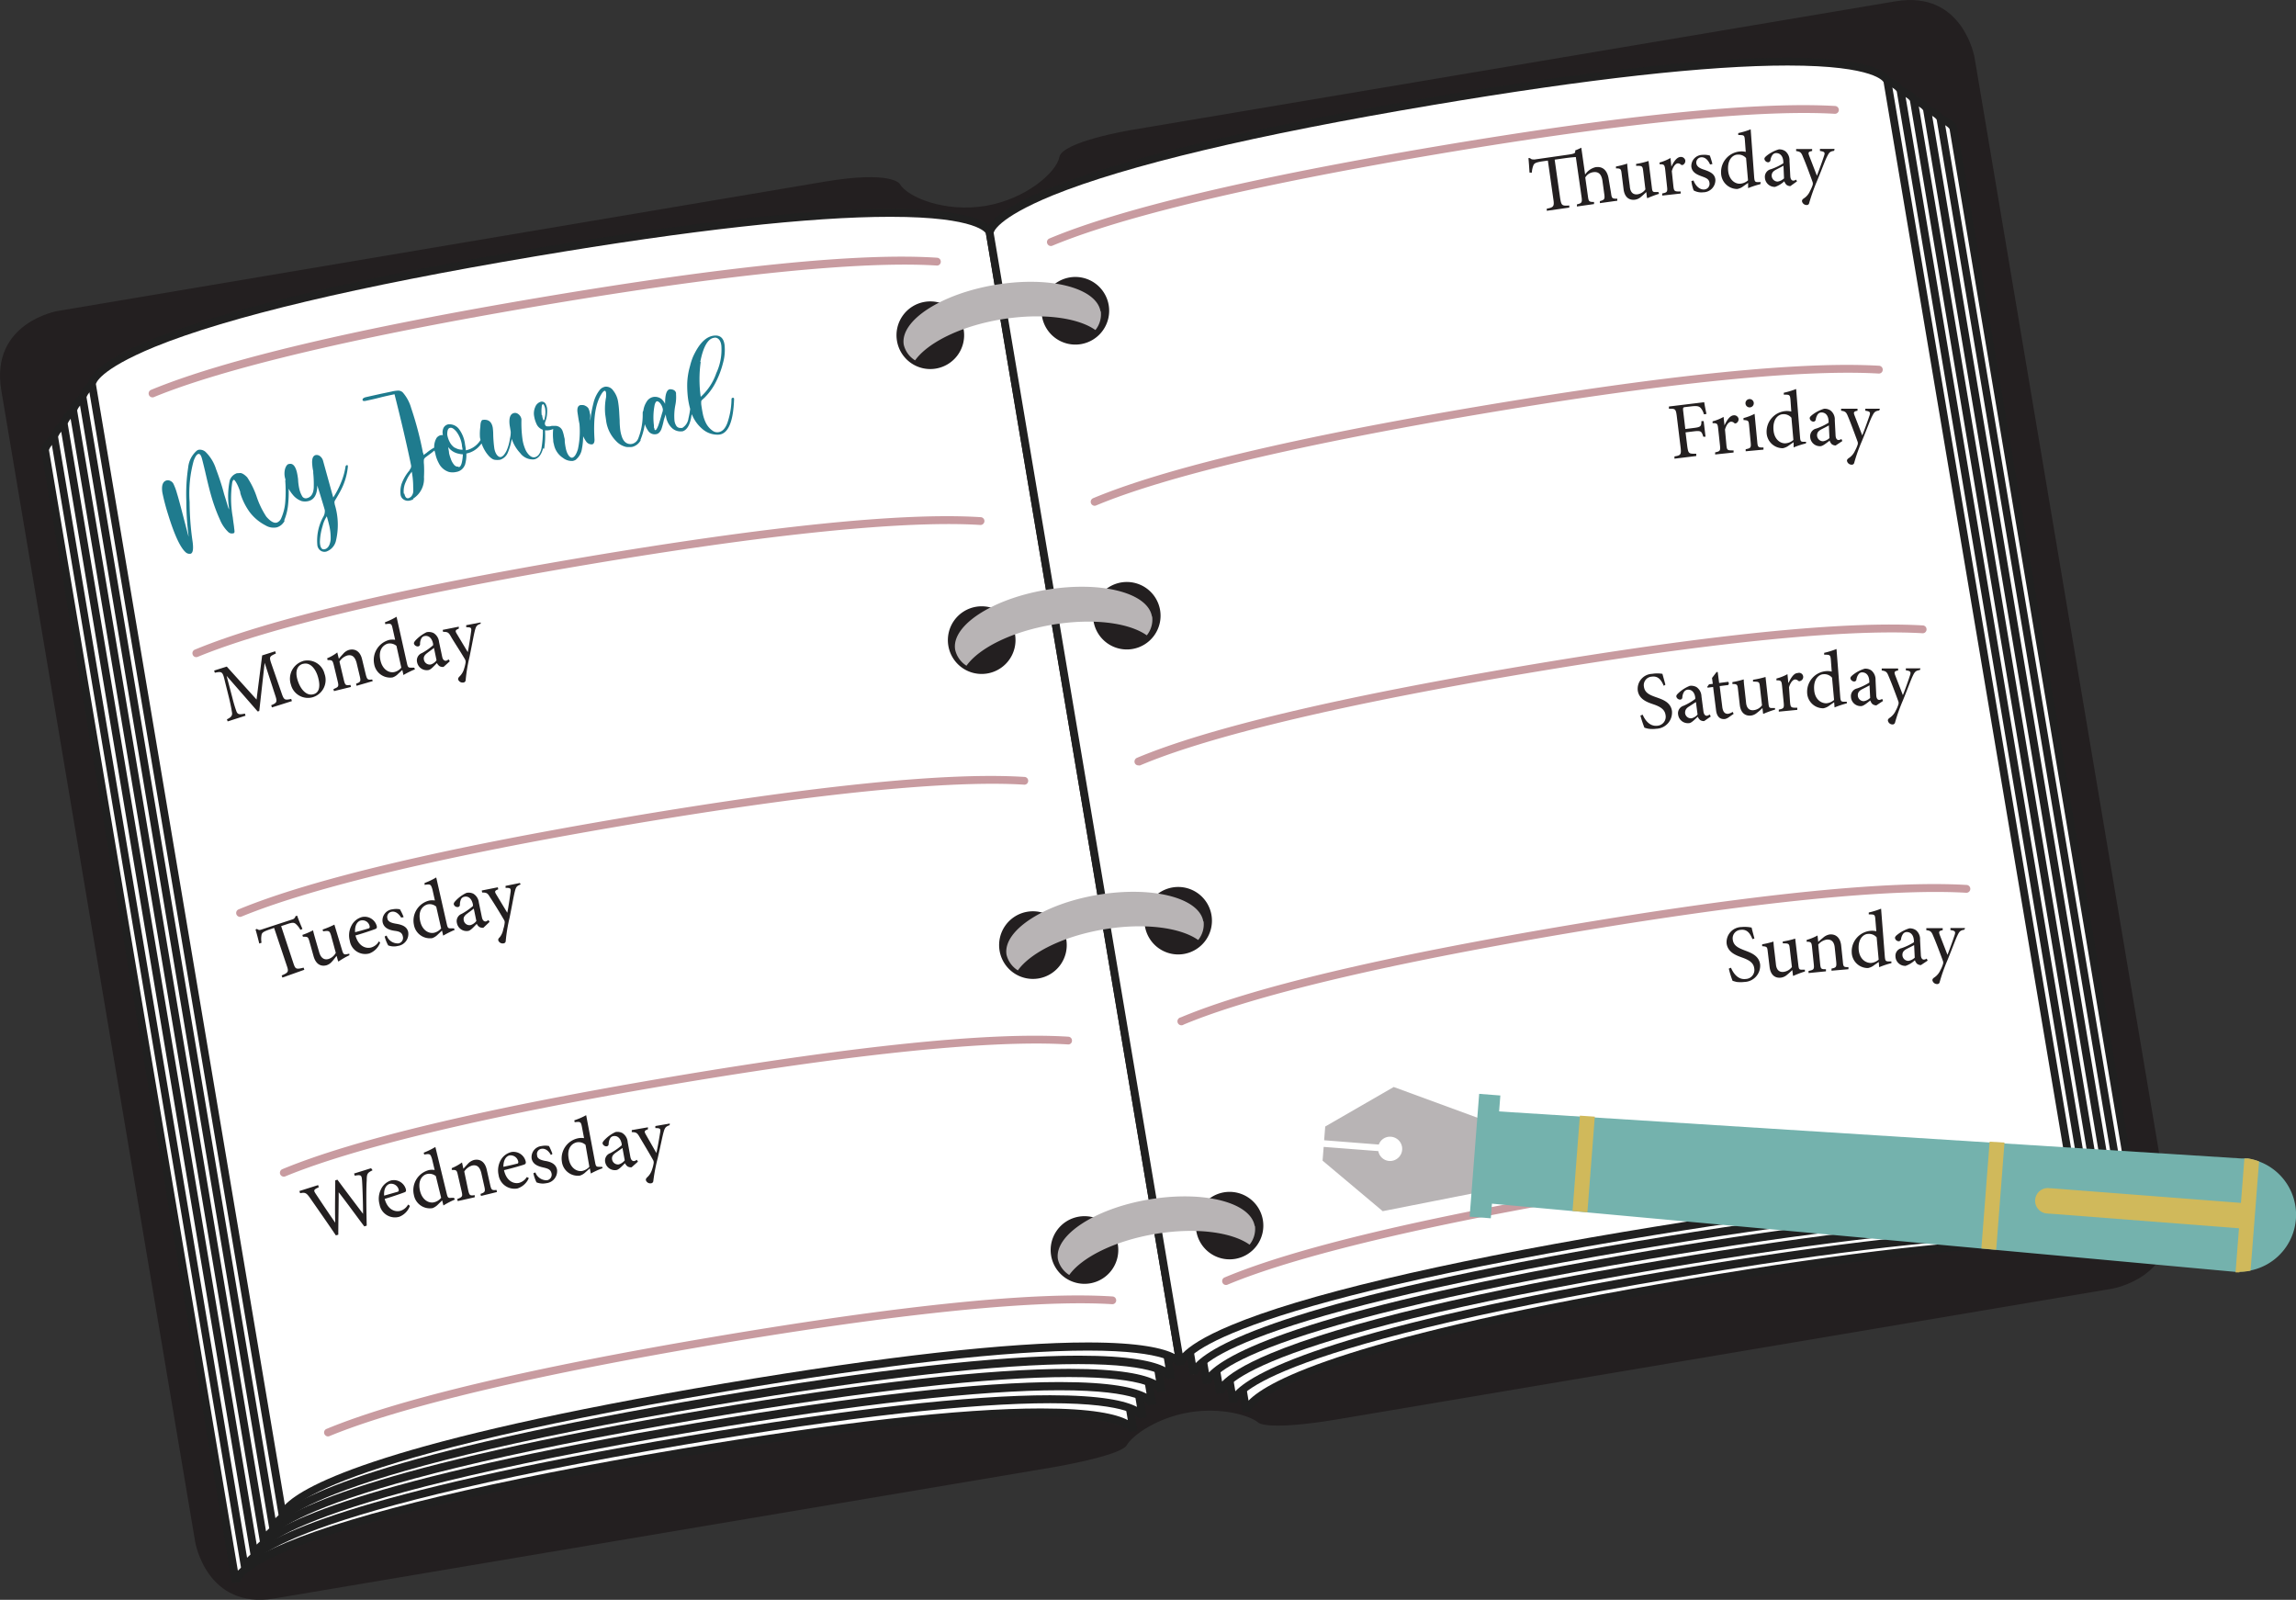 <svg xmlns="http://www.w3.org/2000/svg" viewBox="0 0 294.01 204.84"><rect x="0" y="0" width="294.01" height="204.84" fill="#333333" stroke="none"/><defs><style>.cls-1{fill:#231f20;}.cls-2{fill:#fff;}.cls-3{fill:#202020;}.cls-4{fill:#b8b4b5;}.cls-5{fill:#c89ba0;}.cls-6{fill:#74b2ad;}.cls-7{fill:#d0b95b;}.cls-8{fill:#1f7b8e;}</style></defs><g id="Layer_2" data-name="Layer 2"><g id="Text"><path class="cls-1" d="M270.49,165s8.68-1.46,7.21-10.13L252.85,7.38S251.38-1.3,242.71.17l-98,16.5s-8.68,1.47-9.05,3.43-4.28,5.39-9.45,6.26-10-1.09-11-2.82c0,0-1-1.73-9.67-.27L7.38,39.82S-1.3,41.29.17,50L25,197.46s1.46,8.67,10.14,7.21l99.65-16.79s8.68-1.46,9.49-2.83,4-3.54,8-4.21,7.7.33,8.92,1.36c0,0,1.22,1,9.9-.44Z"/><path class="cls-2" d="M30.2,202.57,5.77,57.63S5,50.45,62.41,40.78s58.32-2.52,58.32-2.52L145.16,183.2s-.42-6.88-58.26,2.86-56.7,16.51-56.7,16.51"/><path class="cls-3" d="M29.7,202.65h0L5.28,57.72c-.09-.82.8-8,57.05-17.44,20-3.36,35.32-5.07,45.62-5.07,12.28,0,13.21,2.49,13.28,3l24.43,145-1,.12h0c0-.08-1-1.94-11.36-1.94-10.19,0-25.77,1.75-46.32,5.22-55.1,9.28-56.26,15.72-56.28,16l-.5,0ZM108,36.21c-10.24,0-25.53,1.7-45.45,5.06C39.67,45.12,23.29,49,13.83,52.85c-7.3,2.95-7.56,4.76-7.56,4.78L30.46,201.11c.85-.88,2.61-2.1,6.2-3.6,9.13-3.82,26.47-7.95,50.16-11.94,20.6-3.47,36.24-5.23,46.48-5.23,6.57,0,9.67.73,11.12,1.49L120.24,38.34h0S119.31,36.21,108,36.21Z"/><path class="cls-2" d="M31.4,200.88,7,55.94s-.76-7.18,56.65-16.85,58.31-2.52,58.31-2.52l24.43,144.94s-.42-6.88-58.26,2.87-56.7,16.5-56.7,16.5"/><path class="cls-3" d="M30.91,201,6.48,56c-.09-.82.81-8,57.05-17.44,20-3.36,35.33-5.07,45.62-5.07,12.28,0,13.22,2.49,13.28,3l24.43,145-1,.12h0c0-.08-1-1.94-11.37-1.94-10.18,0-25.77,1.76-46.32,5.22-55.1,9.29-56.26,15.72-56.28,16ZM109.15,34.52c-10.24,0-25.53,1.7-45.45,5.06C40.87,43.43,24.49,47.32,15,51.16c-7.3,3-7.56,4.76-7.56,4.78l24.2,143.52c2.52-2.61,13.08-8.29,56.35-15.58,20.6-3.47,36.24-5.23,46.48-5.23,6.58,0,9.67.73,11.12,1.49L121.44,36.65h0S120.51,34.52,109.15,34.52Z"/><path class="cls-2" d="M32.6,199.19,8.18,54.25s-.77-7.18,56.64-16.86,58.32-2.51,58.32-2.51l24.42,144.94s-.41-6.88-58.26,2.86-56.7,16.51-56.7,16.51"/><path class="cls-3" d="M32.11,199.27,7.68,54.34c-.08-.82.81-8,57.06-17.44,20-3.36,35.32-5.07,45.61-5.07,12.28,0,13.22,2.49,13.28,3l24.43,145-1,.12h0c0-.08-1-1.94-11.37-1.94-10.18,0-25.77,1.76-46.31,5.22-55.11,9.28-56.27,15.72-56.29,16ZM110.35,32.83c-10.24,0-25.53,1.7-45.45,5.06-22.83,3.85-39.2,7.74-48.67,11.58-7.3,3-7.55,4.76-7.56,4.78l24.2,143.52c2.52-2.61,13.09-8.29,56.35-15.58,20.6-3.47,36.24-5.23,46.48-5.23,6.58,0,9.67.73,11.12,1.49L122.64,35h0S121.71,32.83,110.35,32.83Z"/><path class="cls-2" d="M33.8,197.5,9.38,52.56S8.61,45.38,66,35.71s58.32-2.52,58.32-2.52l24.42,144.94s-.41-6.88-58.25,2.87S33.8,197.5,33.8,197.5"/><path class="cls-3" d="M33.31,197.58,8.88,52.64c-.08-.81.81-8,57.06-17.43,20-3.36,35.32-5.07,45.62-5.07,12.28,0,13.21,2.49,13.27,3l24.43,145-1,.12h0c0-.08-1-1.94-11.36-1.94-10.19,0-25.77,1.76-46.32,5.22-55.1,9.28-56.27,15.72-56.29,16ZM111.56,31.14c-10.24,0-25.54,1.7-45.46,5.06-22.83,3.85-39.2,7.74-48.66,11.58-7.31,3-7.56,4.76-7.56,4.78L34.07,196.08c2.52-2.61,13.09-8.29,56.35-15.58,20.61-3.47,36.24-5.23,46.49-5.23,6.57,0,9.67.73,11.12,1.49L123.85,33.27h0S122.91,31.14,111.56,31.14Z"/><path class="cls-2" d="M35,195.81,10.58,50.87S9.82,43.69,67.23,34s58.31-2.52,58.31-2.52L150,176.44s-.42-6.88-58.26,2.87S35,195.81,35,195.81"/><path class="cls-3" d="M34.51,195.89h0L10.09,51c-.09-.82.8-8,57.05-17.44,20-3.36,35.33-5.07,45.62-5.07,12.28,0,13.21,2.49,13.28,3l24.42,145-1,.11h0c0-.08-1-1.94-11.36-1.94-10.19,0-25.77,1.76-46.32,5.22-55.1,9.29-56.26,15.72-56.29,16ZM112.76,29.45c-10.24,0-25.53,1.7-45.45,5.06C44.48,38.36,28.1,42.25,18.64,46.09c-7.3,3-7.56,4.76-7.56,4.78L35.27,194.39c2.52-2.61,13.09-8.29,56.36-15.58,20.6-3.47,36.24-5.23,46.48-5.23,6.57,0,9.67.73,11.12,1.49L125.05,31.58h0S124.12,29.45,112.76,29.45Z"/><path class="cls-2" d="M36.21,194.12,11.78,49.18S11,42,68.43,32.33s58.31-2.52,58.31-2.52l24.43,144.94s-.42-6.88-58.26,2.87-56.7,16.5-56.7,16.5"/><path class="cls-3" d="M35.71,194.2h0L11.29,49.27c-.09-.82.81-8,57.05-17.44,20-3.36,35.32-5.07,45.62-5.07,12.28,0,13.21,2.49,13.28,3l24.43,145-1,.11h0c0-.08-1-1.94-11.37-1.94-10.19,0-25.77,1.76-46.32,5.22-55.1,9.29-56.26,15.72-56.28,16ZM114,27.76c-10.24,0-25.53,1.7-45.45,5.06C45.68,36.67,29.3,40.56,19.84,44.4c-7.3,3-7.56,4.76-7.56,4.78L36.48,192.7c2.52-2.61,13.08-8.29,56.35-15.58,20.6-3.47,36.24-5.23,46.48-5.23,6.58,0,9.67.74,11.12,1.49L126.25,29.89h0S125.32,27.76,114,27.76Z"/><path class="cls-2" d="M159.61,180.76,135.19,35.82s-.77-7.18,56.64-16.85,58.32-2.52,58.32-2.52l24.42,144.94s-.41-6.88-58.26,2.86-56.7,16.51-56.7,16.51"/><path class="cls-3" d="M159.12,180.84,134.69,35.91c-.08-.82.81-8,57.06-17.44,20-3.36,35.32-5.07,45.61-5.07,12.28,0,13.22,2.49,13.28,3l24.43,145-1,.12h0c0-.08-1-1.94-11.37-1.94-10.18,0-25.77,1.75-46.31,5.22-55.11,9.28-56.27,15.72-56.29,16ZM237.36,14.4c-10.24,0-25.53,1.7-45.45,5.06-22.83,3.85-39.2,7.74-48.67,11.58-7.3,3-7.55,4.76-7.55,4.78l24.19,143.52c2.52-2.61,13.09-8.29,56.35-15.58,20.6-3.47,36.24-5.23,46.48-5.23,6.58,0,9.68.73,11.12,1.49L249.65,16.53h0S248.72,14.4,237.36,14.4Z"/><path class="cls-2" d="M157.92,179.56,133.5,34.62s-.77-7.18,56.64-16.86,58.32-2.51,58.32-2.51l24.42,144.93s-.41-6.88-58.26,2.87-56.7,16.51-56.7,16.51"/><path class="cls-3" d="M157.43,179.64h0L133,34.7c-.08-.81.81-8,57.06-17.43,20-3.37,35.32-5.07,45.61-5.07,12.28,0,13.22,2.48,13.28,3l24.43,145-1,.12h0c0-.08-1-1.93-11.36-1.93-10.19,0-25.77,1.75-46.32,5.22-55.11,9.28-56.27,15.72-56.29,16ZM235.67,13.2c-10.24,0-25.53,1.7-45.45,5.06C167.39,22.1,151,26,141.55,29.83c-7.3,3-7.55,4.77-7.56,4.79l24.2,143.52c2.52-2.61,13.08-8.29,56.35-15.58,20.6-3.47,36.24-5.23,46.49-5.23,6.57,0,9.67.73,11.12,1.48L248,15.33h0S247,13.2,235.67,13.2Z"/><path class="cls-2" d="M156.23,178.36,131.81,33.42s-.77-7.19,56.64-16.86S246.77,14,246.77,14L271.19,159s-.41-6.88-58.25,2.87-56.71,16.51-56.71,16.51"/><path class="cls-3" d="M155.74,178.44h0L131.31,33.5c-.08-.81.81-7.95,57.06-17.43C208.34,12.7,223.69,11,234,11c12.28,0,13.22,2.49,13.28,3l24.43,145-1,.12h0c0-.08-1-1.94-11.37-1.94-10.18,0-25.77,1.76-46.31,5.22-55.11,9.29-56.27,15.72-56.29,16l-.5,0ZM234,12c-10.24,0-25.53,1.71-45.45,5.06-22.83,3.85-39.2,7.75-48.66,11.58-7.31,3-7.56,4.76-7.56,4.78L156.49,176.9c.86-.88,2.62-2.1,6.21-3.6,9.12-3.82,26.46-8,50.15-11.94,20.6-3.48,36.24-5.24,46.48-5.24,6.58,0,9.68.74,11.12,1.49L246.27,14.13h0S245.34,12,234,12Z"/><path class="cls-2" d="M154.54,177.15,130.12,32.21s-.77-7.18,56.64-16.85,58.32-2.52,58.32-2.52L269.5,157.78s-.41-6.88-58.26,2.87-56.7,16.5-56.7,16.5"/><path class="cls-3" d="M154.05,177.24,129.62,32.3c-.08-.82.81-8,57.06-17.43,20-3.37,35.32-5.08,45.62-5.08,12.27,0,13.21,2.49,13.27,3l24.43,145-1,.11h0c0-.08-1-1.94-11.37-1.94-10.19,0-25.77,1.76-46.31,5.22-55.11,9.29-56.27,15.72-56.29,16ZM232.3,10.79c-10.24,0-25.54,1.7-45.46,5.06-22.83,3.85-39.2,7.74-48.67,11.58-7.3,3-7.55,4.76-7.55,4.78l24.19,143.52c2.52-2.61,13.09-8.28,56.35-15.58,20.6-3.47,36.24-5.23,46.48-5.23,6.58,0,9.68.74,11.12,1.49L244.58,12.92h0S243.65,10.79,232.3,10.79Z"/><path class="cls-2" d="M152.85,176,128.43,31s-.77-7.18,56.64-16.85,58.32-2.52,58.32-2.52l24.42,144.94s-.41-6.88-58.25,2.87S152.85,176,152.85,176"/><path class="cls-3" d="M152.36,176,127.93,31.09c-.08-.81.81-7.95,57.06-17.43,20-3.36,35.32-5.07,45.62-5.07,12.27,0,13.21,2.49,13.27,3l24.43,145-1,.11h0c0-.08-1-1.94-11.37-1.94-10.18,0-25.77,1.76-46.31,5.22-55.11,9.29-56.27,15.72-56.29,16ZM230.61,9.59c-10.24,0-25.54,1.7-45.46,5.06-22.83,3.85-39.2,7.74-48.66,11.58-7.31,3-7.56,4.76-7.56,4.78l24.19,143.52c2.52-2.61,13.09-8.29,56.35-15.58,20.6-3.47,36.24-5.23,46.48-5.23,6.58,0,9.68.74,11.12,1.49L242.89,11.72h0S242,9.59,230.61,9.59Z"/><path class="cls-2" d="M151.16,174.75,126.74,29.81S126,22.63,183.38,13s58.32-2.51,58.32-2.51l24.42,144.94s-.41-6.89-58.25,2.86-56.71,16.51-56.71,16.51"/><path class="cls-3" d="M150.67,174.83h0L126.24,29.89c-.08-.81.81-7.95,57.06-17.43,20-3.37,35.32-5.07,45.61-5.07,12.28,0,13.22,2.48,13.28,3l24.43,145-1,.12h0c0-.09-1-1.94-11.37-1.94-10.18,0-25.77,1.75-46.31,5.22-55.11,9.28-56.27,15.72-56.29,16l-.5,0ZM228.91,8.39c-10.24,0-25.53,1.7-45.45,5.06-22.83,3.84-39.2,7.74-48.67,11.57-7.3,3-7.55,4.77-7.55,4.79l24.19,143.48c.85-.88,2.61-2.1,6.2-3.6,9.12-3.82,26.46-7.95,50.15-11.94,20.6-3.47,36.24-5.23,46.48-5.23,6.58,0,9.68.73,11.12,1.49L241.2,10.52h0S240.27,8.39,228.91,8.39Z"/><path class="cls-1" d="M139.6,164.32a4.33,4.33,0,1,0-5-3.55,4.33,4.33,0,0,0,5,3.55"/><path class="cls-1" d="M133,125.28a4.33,4.33,0,1,0-5-3.55,4.33,4.33,0,0,0,5,3.55"/><path class="cls-1" d="M126.44,86.23a4.33,4.33,0,1,0-5-3.54,4.32,4.32,0,0,0,5,3.54"/><path class="cls-1" d="M119.86,47.19a4.33,4.33,0,1,0-5-3.55,4.32,4.32,0,0,0,5,3.55"/><path class="cls-1" d="M158.16,161.19a4.32,4.32,0,1,1,3.55-5,4.32,4.32,0,0,1-3.55,5"/><path class="cls-1" d="M151.58,122.15a4.32,4.32,0,1,1,3.55-5,4.32,4.32,0,0,1-3.55,5"/><path class="cls-1" d="M145,83.1a4.32,4.32,0,1,1,3.55-5,4.32,4.32,0,0,1-3.55,5"/><path class="cls-1" d="M138.43,44.06a4.33,4.33,0,1,1,3.54-5,4.33,4.33,0,0,1-3.54,5"/><path class="cls-4" d="M160.67,157c-.51-3.06-6.57-4.59-13.53-3.42s-12.18,4.61-11.67,7.67a3.27,3.27,0,0,0,1.45,2c1.62-2.27,5.82-4.38,11-5.25s9.81-.25,12.09,1.37a3.21,3.21,0,0,0,.69-2.42"/><path class="cls-4" d="M154.09,118c-.51-3.06-6.57-4.59-13.53-3.42s-12.18,4.61-11.67,7.67a3.27,3.27,0,0,0,1.45,2c1.63-2.28,5.82-4.38,11-5.25s9.81-.25,12.09,1.36a3.19,3.19,0,0,0,.69-2.41"/><path class="cls-4" d="M147.51,78.94c-.51-3.06-6.57-4.59-13.53-3.42s-12.18,4.6-11.67,7.66a3.26,3.26,0,0,0,1.45,2.06c1.63-2.28,5.82-4.38,11-5.25s9.81-.26,12.09,1.36a3.2,3.2,0,0,0,.69-2.41"/><path class="cls-4" d="M140.93,39.89c-.51-3.06-6.57-4.59-13.53-3.41s-12.18,4.6-11.67,7.66a3.22,3.22,0,0,0,1.45,2c1.63-2.27,5.82-4.38,11-5.24s9.81-.26,12.09,1.36a3.21,3.21,0,0,0,.69-2.42"/><path class="cls-5" d="M42,183.92a.51.51,0,0,1-.46-.31.49.49,0,0,1,.27-.65c9.3-3.85,26.1-7.83,49.94-11.85s40.9-5.75,50.71-5.11a.5.5,0,0,1,.47.53.49.49,0,0,1-.54.46c-6.68-.42-20.87.11-50.47,5.1s-43.38,9.17-49.73,11.79A.41.41,0,0,1,42,183.92Z"/><path class="cls-5" d="M36.35,150.66a.51.51,0,0,1-.47-.31.5.5,0,0,1,.28-.65c9.3-3.85,26.1-7.84,49.94-11.85s40.9-5.73,50.7-5.11a.49.49,0,0,1,.47.53.47.47,0,0,1-.53.46c-6.7-.42-20.89.12-50.48,5.1S42.89,148,36.54,150.62A.43.43,0,0,1,36.35,150.66Z"/><path class="cls-5" d="M30.74,117.4a.51.51,0,0,1-.46-.31.5.5,0,0,1,.27-.65c9.31-3.85,26.11-7.84,49.94-11.85s40.88-5.74,50.71-5.11a.49.49,0,0,1,.46.53.48.48,0,0,1-.53.46c-6.7-.42-20.9.12-50.47,5.1s-43.37,9.17-49.73,11.79A.41.41,0,0,1,30.74,117.4Z"/><path class="cls-5" d="M25.14,84.14a.47.47,0,0,1-.46-.31.49.49,0,0,1,.27-.65c9.3-3.85,26.1-7.84,49.94-11.85s40.89-5.74,50.7-5.11a.5.5,0,0,1,.47.53.51.51,0,0,1-.5.47h0c-6.69-.43-20.88.11-50.48,5.1S31.68,81.48,25.33,84.1A.43.43,0,0,1,25.14,84.14Z"/><path class="cls-5" d="M19.53,50.88a.49.49,0,0,1-.46-.31.5.5,0,0,1,.27-.65c9.31-3.85,26.11-7.83,49.94-11.85S110.17,32.34,120,33a.5.5,0,0,1,.47.53.48.48,0,0,1-.53.47c-6.7-.43-20.89.11-50.48,5.1S26.08,48.22,19.72,50.84A.41.41,0,0,1,19.53,50.88Z"/><path class="cls-5" d="M157,164.53a.48.48,0,0,1-.46-.31.5.5,0,0,1,.26-.65c9.07-3.81,25.75-7.77,49.58-11.79s41-5.75,51.07-5.17a.5.5,0,0,1,.47.53.51.51,0,0,1-.53.47c-6.85-.41-21.23.17-50.84,5.16s-43.18,9.13-49.36,11.72A.43.43,0,0,1,157,164.53Z"/><path class="cls-5" d="M151.38,131.27a.5.5,0,0,1-.19-1c9.08-3.81,25.76-7.78,49.58-11.79s41-5.76,51.06-5.17a.5.5,0,0,1-.05,1c-6.86-.4-21.24.17-50.84,5.16s-43.17,9.12-49.37,11.72A.41.41,0,0,1,151.38,131.27Z"/><path class="cls-5" d="M145.78,98a.5.5,0,0,1-.47-.3.52.52,0,0,1,.27-.66c9.08-3.81,25.76-7.77,49.58-11.79s41-5.76,51.07-5.17a.5.5,0,0,1,.47.53.49.49,0,0,1-.53.47c-6.85-.4-21.24.17-50.84,5.16S152.16,95.38,146,98A.43.43,0,0,1,145.78,98Z"/><path class="cls-5" d="M140.17,64.76a.51.51,0,0,1-.46-.31.5.5,0,0,1,.27-.66C149.05,60,165.73,56,189.56,52s41-5.75,51.06-5.17a.5.5,0,0,1,.47.53.49.49,0,0,1-.52.47c-6.86-.4-21.24.17-50.84,5.16s-43.18,9.13-49.37,11.73A.58.58,0,0,1,140.17,64.76Z"/><path class="cls-5" d="M134.57,31.5a.5.5,0,0,1-.46-.31.49.49,0,0,1,.26-.65c9.08-3.81,25.76-7.78,49.58-11.8S225,13,235,13.57a.51.51,0,0,1,.47.53.5.5,0,0,1-.53.47c-6.85-.4-21.23.17-50.84,5.16S141,28.86,134.76,31.46A.65.65,0,0,1,134.57,31.5Z"/><path class="cls-6" d="M287.89,148.33v0l-.38,0-.26,0H287l-96.31-6.1L189.76,154l96.36,8.84h0l.64.05v-.07a7.28,7.28,0,0,0,1.12-14.47"/><path class="cls-4" d="M190.57,143.62l-12.1-4.44-8.77,5.06-.14,1.76,7,.55a1.52,1.52,0,0,1,1.56-1,1.55,1.55,0,0,1-.24,3.1,1.53,1.53,0,0,1-1.38-1.26l-7-.54-.14,1.76,7.7,6.47,12.82-2.53Z"/><rect class="cls-6" x="182.28" y="146.66" width="15.77" height="2.72" transform="translate(27.86 326.16) rotate(-85.56)"/><polygon class="cls-7" points="201.37 155.05 203.27 155.22 204.22 142.98 202.31 142.85 201.37 155.05"/><polygon class="cls-7" points="253.72 159.85 255.62 160.02 256.68 146.3 254.78 146.18 253.72 159.85"/><path class="cls-7" d="M289.28,148.71a7.32,7.32,0,0,0-1.39-.38v0l-.38,0-.11,0-1.13,14.59.49,0v-.07a7.54,7.54,0,0,0,1.43-.15Z"/><path class="cls-7" d="M262.28,155.4h.25l25.84,2,.25-3.25-25.91-2-.17,0v0a1.63,1.63,0,1,0-.25,3.23"/><path class="cls-1" d="M251.63,118.83l-1.87,0v.26c.59.08.67.19.55.59-.21.65-.65,1.88-.93,2.58l-1-2.58c-.13-.39-.09-.49.39-.58v-.26l-2.1,0v.26c.57.07.67.21.9.77.32.73.8,2,1.22,3.15a.64.64,0,0,1,0,.47,3.79,3.79,0,0,1-.31.72,2.21,2.21,0,0,1-.76.93c-.17.11-.27.21-.27.37a.61.61,0,0,0,.6.49.3.3,0,0,0,.33-.25,22.78,22.78,0,0,1,1-2.81c.7-1.72,1-2.58,1.26-3.13s.37-.68.91-.77Zm-6.44,3.79a1.53,1.53,0,0,1-.81.41.76.76,0,0,1-.77-.76c0-.38.19-.58.59-.79.21-.11.7-.35.91-.47Zm1.65.38-.12-.26a.69.69,0,0,1-.36.13c-.18,0-.37-.14-.39-.6l-.1-1.92a1.47,1.47,0,0,0-.52-1.24,1.35,1.35,0,0,0-.86-.24,4.67,4.67,0,0,0-1.52.8c-.19.15-.31.27-.31.43a.51.51,0,0,0,.48.42.31.31,0,0,0,.29-.25,1.5,1.5,0,0,1,.27-.7.59.59,0,0,1,.46-.23c.52,0,.89.38.92,1.13v.18a7.48,7.48,0,0,1-1.57.75,1,1,0,0,0-.79,1.06,1.25,1.25,0,0,0,1.3,1.21,3.33,3.33,0,0,0,1.19-.72,1.11,1.11,0,0,0,.27.45.82.82,0,0,0,.5.17Zm-6.27-.13a1.7,1.7,0,0,1-1,.43c-.66,0-1.46-.49-1.56-1.72-.11-1.49.72-2,1.2-2a1.29,1.29,0,0,1,1.1.44Zm1.63.23h-.33c-.39,0-.46-.06-.51-.59l-.48-6.16a10.63,10.63,0,0,1-1.58.49l0,.24c.75,0,.8,0,.85.71l.12,1.45a2.26,2.26,0,0,0-.69-.06,2.64,2.64,0,0,0-2.46,2.77,2.06,2.06,0,0,0,2.08,2,1.79,1.79,0,0,0,.78-.36l.6-.42.05.67a11.51,11.51,0,0,1,1.57-.52Zm-5.5,1,0-.27c-.6,0-.66,0-.72-.74l-.21-2c-.1-1-.67-1.52-1.48-1.44a1.66,1.66,0,0,0-.82.4c-.24.2-.46.38-.64.55l-.09-.82a6.55,6.55,0,0,1-1.39.57l0,.23c.56,0,.63.07.69.73l.22,2.13c.07.68,0,.74-.67.88l0,.27,2.23-.22,0-.27c-.61,0-.68,0-.75-.74l-.24-2.42a1.83,1.83,0,0,1,1.06-.63c.7-.07,1,.36,1.06,1.07l.18,1.72c.07.71,0,.8-.6.92l0,.27Zm-5.58.06h-.29c-.39,0-.48,0-.54-.55l-.41-3.43a10.15,10.15,0,0,1-1.59.37l0,.24c.75,0,.82,0,.89.63l.28,2.4a1.59,1.59,0,0,1-1.05.62c-.46.06-.93-.14-1-1l-.16-1.38c-.09-.7-.14-1.18-.15-1.5a10.91,10.91,0,0,1-1.45.35l0,.24c.6.05.65.08.71.65l.24,2c.13,1.11.77,1.46,1.45,1.38a1.48,1.48,0,0,0,.77-.35c.26-.21.48-.42.69-.62l.09.73.07,0a12.62,12.62,0,0,1,1.46-.55Zm-6.46-4c-.17-.63-.27-1-.36-1.39a4.38,4.38,0,0,0-1.32-.07,1.94,1.94,0,0,0-1.88,2.11c.16,1.16,1.26,1.53,2,1.8s1.43.59,1.53,1.35a1.15,1.15,0,0,1-1.07,1.39c-1.05.14-1.65-.83-1.9-1.44l-.28.11a12,12,0,0,0,.48,1.56,5.49,5.49,0,0,0,.53.15,4.23,4.23,0,0,0,1,0,2.08,2.08,0,0,0,2-2.24c-.15-1.15-1.19-1.5-2-1.81s-1.4-.6-1.5-1.35a1.08,1.08,0,0,1,1-1.27c.89-.12,1.25.55,1.52,1.19Z"/><path class="cls-1" d="M85.77,143.86l-1.85.32,0,.26c.59,0,.68.07.63.48-.11.68-.33,2-.5,2.71l-1.37-2.4c-.2-.36-.17-.47.29-.63l0-.26-2.07.36,0,.26c.57,0,.7.1,1,.62s1.1,1.82,1.71,2.92a.63.63,0,0,1,.09.46,4.33,4.33,0,0,1-.19.75,2.22,2.22,0,0,1-.6,1c-.15.14-.23.25-.2.41a.59.59,0,0,0,.66.39.31.31,0,0,0,.29-.3,22.8,22.8,0,0,1,.57-2.95c.41-1.8.58-2.7.74-3.28s.26-.73.78-.91ZM80,148.57a1.55,1.55,0,0,1-.75.52.76.76,0,0,1-.87-.65c-.06-.37.12-.6.49-.86l.84-.59Zm1.69.17-.15-.24a.76.76,0,0,1-.35.17c-.17,0-.38-.08-.47-.54l-.34-1.89a1.51,1.51,0,0,0-.68-1.16,1.35,1.35,0,0,0-.89-.13,4.61,4.61,0,0,0-1.39,1c-.17.18-.28.32-.26.47a.53.53,0,0,0,.53.36.29.29,0,0,0,.25-.29,1.57,1.57,0,0,1,.19-.73.58.58,0,0,1,.42-.29c.51-.09.93.27,1.06,1l0,.18a7.36,7.36,0,0,1-1.46,1,1,1,0,0,0-.65,1.16,1.26,1.26,0,0,0,1.45,1c.31-.06.73-.52,1.08-.87a1.17,1.17,0,0,0,.33.41.85.85,0,0,0,.52.11Zm-6.22.66a1.77,1.77,0,0,1-.91.53c-.65.12-1.51-.33-1.73-1.54-.29-1.47.5-2,1-2.12a1.3,1.3,0,0,1,1.15.32Zm1.64,0-.33,0c-.38,0-.47,0-.57-.54l-1.15-6.07a8.75,8.75,0,0,1-1.52.66l.05.24c.74-.09.8-.06.93.61l.27,1.43a2.16,2.16,0,0,0-.69,0,2.64,2.64,0,0,0-2.15,3,2.06,2.06,0,0,0,2.29,1.8,1.73,1.73,0,0,0,.74-.44l.55-.49.13.66a10.14,10.14,0,0,1,1.5-.68Zm-6.37-1.66a7.37,7.37,0,0,0-.44-1,2.27,2.27,0,0,0-.94,0,1.42,1.42,0,0,0-1.28,1.61c.16.78.88,1,1.55,1.15s.9.32,1,.76a.72.72,0,0,1-.58.86,1.51,1.51,0,0,1-1.49-1l-.26.1a5.2,5.2,0,0,0,.4,1.17,2.18,2.18,0,0,0,1.24.11,1.55,1.55,0,0,0,1.39-1.74c-.14-.69-.73-1-1.55-1.12-.49-.1-1-.26-1-.71a.67.67,0,0,1,.52-.83c.5-.1.94.23,1.25.79Zm-5.48.2a1,1,0,0,1,1.11.82c0,.14,0,.22-.21.25-.58.15-1.13.27-1.7.39,0-.85.34-1.37.8-1.46m2.2,2.77a1.7,1.7,0,0,1-1,.75c-.71.15-1.62-.26-1.92-1.63,1.2-.29,2.45-.66,2.61-.73s.21-.17.17-.37a1.6,1.6,0,0,0-1.84-1.22,2.12,2.12,0,0,0-1.34,1,2.69,2.69,0,0,0-.3,1.91,2.06,2.06,0,0,0,2.43,1.75,2.39,2.39,0,0,0,1.45-1.33Zm-3.82,1.92-.06-.27c-.6.07-.66,0-.81-.64l-.44-1.95c-.22-1-.85-1.42-1.65-1.24a1.66,1.66,0,0,0-.77.49c-.21.23-.4.43-.57.63l-.18-.81a6.2,6.2,0,0,1-1.31.73l0,.23c.57,0,.64,0,.78.64l.48,2.09c.15.67.11.73-.56,1l.06.26,2.18-.49,0-.27c-.61.08-.68.05-.84-.64L59.45,150a1.84,1.84,0,0,1,1-.76c.68-.15,1,.25,1.18.94l.38,1.69c.16.7.11.79-.48,1l.06.26Zm-7.15.74a1.68,1.68,0,0,1-.89.57c-.64.16-1.51-.24-1.81-1.44-.35-1.46.4-2.06.86-2.17a1.31,1.31,0,0,1,1.16.26Zm1.64,0-.33,0c-.38.05-.47,0-.59-.51l-1.46-6a9.87,9.87,0,0,1-1.49.73l.06.24c.74-.12.79-.1,1,.56l.34,1.42a2,2,0,0,0-.69,0A2.65,2.65,0,0,0,53,153a2.08,2.08,0,0,0,2.39,1.69,1.93,1.93,0,0,0,.71-.48l.52-.51.16.65a11.11,11.11,0,0,1,1.47-.76Zm-8.22-1.79a1,1,0,0,1,1.15.77c0,.14,0,.21-.19.26l-1.68.48c-.06-.85.26-1.38.72-1.51m2.35,2.65a1.69,1.69,0,0,1-1,.81c-.7.18-1.63-.17-2-1.53,1.18-.35,2.4-.79,2.57-.86s.19-.18.14-.39a1.6,1.6,0,0,0-1.91-1.11,2.1,2.1,0,0,0-1.27,1.12,2.7,2.7,0,0,0-.19,1.93,2,2,0,0,0,2.52,1.6,2.35,2.35,0,0,0,1.37-1.4Zm-4.74-4.65-2.18.68.09.28c.8-.16.88-.06.93.58s.13,2.85.13,4.3h0c-1.14-1.51-2.21-2.92-3.28-4.37l-.28.09c0,1.77-.06,3.58,0,5.42h0c-.88-1.27-1.68-2.47-2.49-3.69-.3-.45-.31-.54.38-.85l-.08-.28-2.4.76.09.28c.62-.12.8-.08,1.3.65,1.1,1.58,2.2,3.14,3.28,4.75l.31-.09c0-1.75.05-3.51.05-5.43h0c1,1.27,2.24,3,3.28,4.37l.31-.1c-.07-3-.06-5.06,0-5.76,0-.92.1-1,.75-1.33Z"/><path class="cls-1" d="M245.92,85.58l-1.87,0v.25c.59.08.67.19.55.59-.21.65-.64,1.88-.93,2.59l-1-2.59c-.13-.38-.08-.49.39-.57v-.26l-2.1,0v.26c.57.08.68.21.9.77.32.74.8,2,1.22,3.16a.62.62,0,0,1,0,.46,3.79,3.79,0,0,1-.31.72,2.21,2.21,0,0,1-.76.93c-.17.12-.27.21-.26.37a.6.6,0,0,0,.59.5.32.32,0,0,0,.33-.26,22.78,22.78,0,0,1,1-2.81c.7-1.72,1-2.58,1.26-3.13s.37-.68.92-.77Zm-6.44,3.78a1.51,1.51,0,0,1-.81.42.76.76,0,0,1-.77-.77c0-.37.2-.58.59-.78.21-.11.7-.35.91-.48Zm1.65.39-.11-.26a1,1,0,0,1-.37.13c-.18,0-.37-.14-.39-.61l-.09-1.92a1.53,1.53,0,0,0-.53-1.24,1.33,1.33,0,0,0-.86-.23,4.5,4.5,0,0,0-1.51.79c-.19.16-.32.28-.32.43a.51.51,0,0,0,.48.42.28.28,0,0,0,.29-.25,1.49,1.49,0,0,1,.28-.69.55.55,0,0,1,.45-.23c.52,0,.89.38.92,1.13v.18a7.48,7.48,0,0,1-1.57.75,1,1,0,0,0-.78,1.06,1.24,1.24,0,0,0,1.3,1.2c.31,0,.79-.42,1.18-.72a1.08,1.08,0,0,0,.27.46.88.88,0,0,0,.5.17Zm-6.27-.13a1.7,1.7,0,0,1-1,.43c-.66,0-1.46-.49-1.55-1.72-.12-1.49.71-2,1.19-2a1.28,1.28,0,0,1,1.1.44Zm1.63.23h-.33c-.39,0-.46-.06-.51-.59l-.48-6.16a10.63,10.63,0,0,1-1.58.49l0,.24c.75,0,.8,0,.86.7l.11,1.46a2.23,2.23,0,0,0-.69-.06,2.65,2.65,0,0,0-2.46,2.76,2.06,2.06,0,0,0,2.08,2,1.79,1.79,0,0,0,.78-.36l.6-.42.05.67a11.51,11.51,0,0,1,1.57-.52ZM229,87.44l-.11-1.12a5.84,5.84,0,0,1-1.41.56l0,.23c.6,0,.65.06.72.74l.21,2.13c.06.68,0,.75-.63.88l0,.26,2.37-.23,0-.27c-.8,0-.86,0-.93-.72L229.09,88c.17-.6.47-.94.73-1a.59.59,0,0,1,.46.18.26.26,0,0,0,.28,0,.53.53,0,0,0-.37-1c-.49,0-.88.67-1.14,1.21Zm-1.71,3.22H227c-.39,0-.48,0-.54-.55l-.38-3.43a11.83,11.83,0,0,1-1.6.36l0,.24c.75,0,.82,0,.88.64l.27,2.39a1.55,1.55,0,0,1-1.05.62c-.47.06-.94-.14-1-1.06l-.15-1.37c-.08-.7-.14-1.19-.14-1.51a11.3,11.3,0,0,1-1.45.35l0,.24c.6,0,.65.08.71.65l.23,2c.12,1.11.76,1.47,1.45,1.39a1.49,1.49,0,0,0,.76-.35,7.29,7.29,0,0,0,.7-.61l.08.73.07,0a13.33,13.33,0,0,1,1.47-.54ZM222,91.4l-.13-.25a1.44,1.44,0,0,1-.61.25c-.26,0-.62-.08-.72-.91l-.33-2.64,1.09-.14a.3.3,0,0,0,0-.41l-1.16.15-.18-1.4h-.15l-.58.76.1.75-.48.06-.24.33.06.1.7-.09.38,3c.1.81.51,1.18,1.16,1.1a1.41,1.41,0,0,0,.42-.19Zm-4.62.09a1.45,1.45,0,0,1-.77.48.75.75,0,0,1-.83-.69c0-.37.15-.6.53-.83l.86-.56Zm1.69.25-.14-.26a.8.8,0,0,1-.36.17c-.17,0-.38-.11-.44-.57l-.25-1.91a1.51,1.51,0,0,0-.63-1.19,1.39,1.39,0,0,0-.88-.16,4.65,4.65,0,0,0-1.44.92c-.18.17-.29.3-.27.45a.51.51,0,0,0,.5.39.29.29,0,0,0,.27-.28,1.46,1.46,0,0,1,.22-.72.63.63,0,0,1,.43-.27c.51-.06.92.31,1,1l0,.18a7.2,7.2,0,0,1-1.5.88,1,1,0,0,0-.69,1.13,1.26,1.26,0,0,0,1.4,1.09c.3,0,.74-.49,1.12-.82a1,1,0,0,0,.31.43.87.87,0,0,0,.5.13Zm-5.81-4.07c-.17-.64-.28-1-.38-1.39a4.1,4.1,0,0,0-1.32,0,1.92,1.92,0,0,0-1.84,2.13c.16,1.16,1.27,1.52,2,1.77s1.44.58,1.55,1.33a1.15,1.15,0,0,1-1,1.41c-1.06.15-1.67-.81-1.92-1.41l-.29.11a15.65,15.65,0,0,0,.51,1.55,3.94,3.94,0,0,0,.53.14,3.84,3.84,0,0,0,1,0,2.08,2.08,0,0,0,2-2.27c-.16-1.14-1.21-1.48-2.07-1.78s-1.41-.58-1.52-1.33a1.09,1.09,0,0,1,1-1.29c.89-.13,1.26.54,1.54,1.17Z"/><path class="cls-1" d="M66.57,113.06l-1.83.37,0,.25c.6,0,.69.06.65.47-.09.68-.28,2-.43,2.72l-1.43-2.37c-.21-.35-.18-.46.27-.63l-.05-.26-2.06.41.05.26c.58,0,.7.08,1,.59.45.67,1.15,1.8,1.78,2.88a.58.58,0,0,1,.1.45,3.59,3.59,0,0,1-.17.76A2.27,2.27,0,0,1,64,120c-.15.14-.23.25-.19.42a.6.6,0,0,0,.67.37.31.31,0,0,0,.28-.31,21.18,21.18,0,0,1,.5-3c.36-1.81.51-2.72.66-3.31s.23-.73.75-.92ZM61,117.92a1.46,1.46,0,0,1-.74.53.75.75,0,0,1-.88-.63c-.07-.36.11-.6.47-.86.19-.15.63-.46.82-.62Zm1.69.12-.15-.24a.88.88,0,0,1-.34.19c-.18,0-.39-.08-.49-.54l-.39-1.88a1.51,1.51,0,0,0-.71-1.14,1.35,1.35,0,0,0-.89-.1,4.49,4.49,0,0,0-1.37,1c-.17.18-.27.32-.24.47a.5.5,0,0,0,.53.34.28.28,0,0,0,.25-.29,1.66,1.66,0,0,1,.16-.74.6.6,0,0,1,.42-.29c.5-.11.94.23,1.09,1l0,.19a8,8,0,0,1-1.44,1,1,1,0,0,0-.61,1.18,1.26,1.26,0,0,0,1.48,1c.3-.07.71-.54,1.06-.9a1,1,0,0,0,.33.4.87.87,0,0,0,.52.1Zm-6.2.83a1.71,1.71,0,0,1-.89.56c-.65.15-1.52-.27-1.79-1.47-.33-1.46.43-2,.9-2.15a1.26,1.26,0,0,1,1.15.28Zm1.64,0-.33,0c-.38,0-.46,0-.58-.52l-1.36-6a9,9,0,0,1-1.49.71l0,.24c.74-.11.8-.09,1,.57l.32,1.43a2.38,2.38,0,0,0-.69,0,2.64,2.64,0,0,0-2,3.09,2.08,2.08,0,0,0,2.35,1.73,1.86,1.86,0,0,0,.72-.47l.53-.5.15.65a13.17,13.17,0,0,1,1.48-.74Zm-6.44-1.44a6.81,6.81,0,0,0-.48-1,2.39,2.39,0,0,0-.94,0A1.42,1.42,0,0,0,49,118.1c.18.78.92,1,1.59,1.09s.91.28,1,.73a.72.72,0,0,1-.54.87,1.51,1.51,0,0,1-1.54-1l-.25.12a4.63,4.63,0,0,0,.45,1.14,2.07,2.07,0,0,0,1.24.07,1.55,1.55,0,0,0,1.32-1.79c-.16-.69-.76-.93-1.59-1.06-.5-.09-1-.22-1.07-.67a.68.68,0,0,1,.49-.85c.49-.12.94.2,1.27.74Zm-5.49.43a.94.94,0,0,1,1.14.77c0,.14,0,.22-.19.26-.57.17-1.12.33-1.68.47-.06-.85.27-1.38.73-1.5m2.32,2.67a1.67,1.67,0,0,1-1,.79c-.7.18-1.63-.18-2-1.54,1.18-.34,2.41-.77,2.57-.84s.2-.18.15-.38a1.6,1.6,0,0,0-1.89-1.14A2.13,2.13,0,0,0,45,118.53a2.67,2.67,0,0,0-.21,1.92,2,2,0,0,0,2.51,1.63,2.36,2.36,0,0,0,1.38-1.39Zm-3.79,1.58-.29.06c-.38.09-.48,0-.62-.46l-1-3.32a11.5,11.5,0,0,1-1.51.63l.07.23c.74-.1.81-.08,1,.48L43,122a1.63,1.63,0,0,1-.93.79c-.45.13-.95,0-1.2-.87l-.39-1.34c-.19-.67-.33-1.14-.39-1.46a10.88,10.88,0,0,1-1.37.59l.07.23c.6,0,.65,0,.81.52l.56,2c.31,1.07,1,1.32,1.66,1.13a1.5,1.5,0,0,0,.69-.47c.23-.25.41-.5.59-.73l.2.7.08,0a10,10,0,0,1,1.36-.78Zm-6-3.17c-.24-.55-.53-1.25-.68-1.7l-.21.07a.55.55,0,0,1-.42.42L33.54,119c-.27.1-.41.12-.62-.06l-.2.07c.16.54.33,1.19.48,1.8l.29-.1a2.87,2.87,0,0,1,0-1c.05-.27.22-.42,1-.69l.61-.21,1.62,4.83c.27.77.22.89-.65,1.26l.09.27,2.81-1-.09-.27c-1,.25-1.06.18-1.32-.6L36,118.58l.7-.23c.73-.25.92-.24,1.16-.06a2.69,2.69,0,0,1,.61.77Z"/><path class="cls-1" d="M240.73,52.33h-1.87v.26c.59.08.67.19.55.58-.22.66-.66,1.88-.94,2.58l-1-2.59c-.14-.38-.08-.48.39-.57v-.26l-2.1,0v.26c.57.07.67.21.9.78.31.73.78,2,1.2,3.15a.64.64,0,0,1,0,.47,4.43,4.43,0,0,1-.32.72,2.16,2.16,0,0,1-.76.92c-.18.12-.27.21-.27.37a.61.61,0,0,0,.6.5.31.31,0,0,0,.33-.25,21.81,21.81,0,0,1,1-2.81c.71-1.71,1-2.57,1.28-3.12s.37-.68.92-.76Zm-6.46,3.76a1.61,1.61,0,0,1-.81.41.77.77,0,0,1-.78-.76c0-.38.2-.58.6-.79.21-.11.7-.35.91-.48Zm1.65.38-.12-.26a.78.78,0,0,1-.36.13c-.18,0-.37-.14-.39-.6l-.1-1.93a1.46,1.46,0,0,0-.52-1.23,1.3,1.3,0,0,0-.86-.24,4.67,4.67,0,0,0-1.52.79c-.19.16-.32.28-.31.43a.51.51,0,0,0,.48.43.31.31,0,0,0,.29-.25,1.5,1.5,0,0,1,.27-.7.59.59,0,0,1,.46-.23c.52,0,.89.38.92,1.13v.18a7.48,7.48,0,0,1-1.57.75,1,1,0,0,0-.79,1.06,1.24,1.24,0,0,0,1.3,1.2c.31,0,.79-.41,1.19-.71a1.11,1.11,0,0,0,.27.45.82.82,0,0,0,.5.17Zm-6.27-.14a1.7,1.7,0,0,1-1,.43c-.66.05-1.46-.49-1.55-1.72-.11-1.5.72-2,1.2-2a1.26,1.26,0,0,1,1.1.45Zm1.63.24H231c-.39,0-.46-.06-.5-.59L230,49.81a10.69,10.69,0,0,1-1.58.48v.24c.75,0,.8,0,.86.71l.1,1.45a2.57,2.57,0,0,0-.69-.06,2.65,2.65,0,0,0-2.47,2.76,2.07,2.07,0,0,0,2.07,2,1.81,1.81,0,0,0,.79-.36l.6-.41,0,.67a9.93,9.93,0,0,1,1.57-.51Zm-5.46,1,0-.27c-.66,0-.74,0-.8-.75l-.34-3.56a6.52,6.52,0,0,1-1.42.54l0,.25c.63.05.66.08.72.72l.2,2.13c.07.7,0,.76-.64.89l0,.26Zm-1.73-5.41a.53.53,0,0,0-.09-1.06.53.53,0,0,0,.09,1.06m-3.26,2.34-.12-1.12a5.88,5.88,0,0,1-1.41.57l0,.23c.6,0,.65.06.72.73l.23,2.13c.07.68,0,.75-.62.88l0,.27,2.36-.25,0-.27c-.8,0-.85,0-.92-.71L220.89,55c.17-.6.46-.94.73-1a.55.55,0,0,1,.46.17c.07.06.16.06.28,0a.59.59,0,0,0,.27-.54.57.57,0,0,0-.65-.45c-.49.05-.87.68-1.13,1.23ZM218.52,53c-.11-.48-.24-1.13-.29-1.5l-4.52.55,0,.28c.79,0,.88,0,1,.9l.5,4.09c.1.89,0,1-.79,1.12l0,.29,2.79-.34,0-.29c-.95,0-1,0-1.14-.88l-.23-1.86,1.06-.13c.94-.11,1,0,1.21.69l.29,0-.24-2-.29,0c0,.67-.08.77-1,.88l-1.06.13-.29-2.45c0-.29,0-.32.29-.36l.78-.09c.78-.09,1,0,1.21.23a2.06,2.06,0,0,1,.39.79Z"/><path class="cls-1" d="M61.54,79.7l-1.84.35,0,.26c.59,0,.69.06.64.47-.09.68-.29,2-.44,2.72l-1.42-2.37c-.21-.35-.18-.46.27-.64l0-.25-2.06.41.05.25c.58,0,.71.08,1,.6s1.14,1.8,1.78,2.88a.68.68,0,0,1,.1.45,4.8,4.8,0,0,1-.18.76,2.18,2.18,0,0,1-.57,1c-.15.15-.23.26-.2.42a.61.61,0,0,0,.68.38.32.32,0,0,0,.28-.31,21.18,21.18,0,0,1,.5-3c.37-1.81.52-2.71.67-3.3s.23-.74.76-.92ZM55.9,84.54a1.45,1.45,0,0,1-.73.54.76.76,0,0,1-.89-.63c-.07-.37.11-.6.47-.87.19-.15.63-.46.82-.62Zm1.7.13-.16-.25a.68.68,0,0,1-.34.19c-.17,0-.39-.08-.48-.53l-.4-1.89a1.5,1.5,0,0,0-.71-1.14,1.41,1.41,0,0,0-.89-.1,4.83,4.83,0,0,0-1.37,1c-.16.18-.27.32-.24.47a.52.52,0,0,0,.54.35.29.29,0,0,0,.24-.3,1.48,1.48,0,0,1,.17-.73.57.57,0,0,1,.41-.3c.51-.1.94.24,1.09,1l0,.18a7.69,7.69,0,0,1-1.43,1,1,1,0,0,0-.62,1.17,1.26,1.26,0,0,0,1.48,1c.3-.06.71-.54,1.06-.89a1.09,1.09,0,0,0,.34.4.82.82,0,0,0,.51.09Zm-6.21.82a1.67,1.67,0,0,1-.89.56c-.64.15-1.51-.28-1.78-1.48-.33-1.46.44-2,.9-2.15a1.32,1.32,0,0,1,1.15.28Zm1.65,0-.34,0c-.38,0-.46,0-.58-.52l-1.34-6a9,9,0,0,1-1.49.71l.05.24c.74-.11.8-.09.94.57l.32,1.43a2.44,2.44,0,0,0-.69,0,2.65,2.65,0,0,0-2,3.09,2.08,2.08,0,0,0,2.35,1.73,1.67,1.67,0,0,0,.72-.46l.54-.5.14.65a11.22,11.22,0,0,1,1.48-.73Zm-5.31,1.72L47.66,87c-.59.08-.65,0-.82-.63l-.47-1.94c-.23-1-.87-1.41-1.66-1.22a1.58,1.58,0,0,0-.76.5c-.21.23-.4.44-.56.64l-.2-.81a5.58,5.58,0,0,1-1.3.75l.06.23c.57,0,.63,0,.79.63l.5,2.08c.16.67.12.73-.54,1l.06.26,2.18-.53-.06-.26c-.61.08-.68.06-.85-.63l-.56-2.36a1.85,1.85,0,0,1,1-.78c.67-.16,1,.24,1.19.93l.4,1.68c.17.69.12.79-.46,1l.06.27ZM38.83,85c.87-.23,1.6.6,1.91,1.76.37,1.37,0,2-.64,2.14-.82.22-1.62-.58-2-1.84s.07-1.89.69-2.06m0-.35a2.36,2.36,0,0,0-1.54,3,2.25,2.25,0,0,0,2.78,1.63,2.31,2.31,0,0,0,1.53-3,2.25,2.25,0,0,0-2.77-1.64m-1.41,5.13-.09-.28c-.88.19-.93.15-1.28-.88l-1.23-3.54c-.35-1-.29-1,.55-1.4l-.09-.28-1.67.53-.72,5.65-3.81-4.22-1.62.51.09.28c.93-.19,1-.17,1.3,1.14l.52,2.09c.24,1,.32,1.51.38,1.87s-.1.61-.65.86l.09.27,2.29-.73-.08-.27c-.68.14-.94.14-1.1-.33a16.82,16.82,0,0,1-.49-1.64l-.75-2.86h0L33,91.1l.2-.06.69-6.17h0l1.3,4c.34,1,.32,1.1-.46,1.43l.09.28Z"/><path class="cls-1" d="M234.92,19.07h-1.87v.26c.59.08.67.19.54.58-.21.66-.65,1.88-.93,2.59l-1-2.59c-.14-.39-.09-.49.39-.58v-.25H230v.26c.57.08.67.21.89.78.32.73.79,2,1.21,3.16a.67.67,0,0,1,0,.46,5,5,0,0,1-.32.72,2.11,2.11,0,0,1-.76.92c-.18.12-.27.21-.27.38a.6.6,0,0,0,.59.49.3.3,0,0,0,.33-.25,24.45,24.45,0,0,1,1-2.81c.71-1.71,1-2.57,1.28-3.12s.37-.68.92-.76Zm-6.47,3.77a1.53,1.53,0,0,1-.81.41.77.77,0,0,1-.77-.76c0-.37.2-.58.6-.79.21-.11.69-.35.91-.48Zm1.66.38L230,23a.69.69,0,0,1-.36.13c-.18,0-.37-.14-.39-.6l-.1-1.92a1.5,1.5,0,0,0-.52-1.24,1.3,1.3,0,0,0-.86-.24,4.56,4.56,0,0,0-1.52.79c-.19.16-.32.28-.31.43a.51.51,0,0,0,.48.43.31.31,0,0,0,.29-.25,1.4,1.4,0,0,1,.27-.7.59.59,0,0,1,.46-.23c.51,0,.89.38.92,1.13v.18a7.48,7.48,0,0,1-1.57.75,1,1,0,0,0-.79,1.06,1.26,1.26,0,0,0,1.3,1.21,3.33,3.33,0,0,0,1.19-.72,1.11,1.11,0,0,0,.27.45.82.82,0,0,0,.5.17Zm-6.27-.13a1.7,1.7,0,0,1-1,.43c-.66.05-1.46-.5-1.55-1.72-.11-1.5.72-2,1.2-2a1.28,1.28,0,0,1,1.1.44Zm1.63.23h-.33c-.39,0-.46-.06-.51-.6l-.45-6.16a10.06,10.06,0,0,1-1.59.48l0,.25c.75,0,.8,0,.85.7l.11,1.46a2.21,2.21,0,0,0-.69-.06,2.64,2.64,0,0,0-2.47,2.75,2.08,2.08,0,0,0,2.07,2.06,1.81,1.81,0,0,0,.79-.36l.6-.42,0,.67a11.13,11.13,0,0,1,1.57-.51ZM219.28,21a9.65,9.65,0,0,0-.33-1.08,2.5,2.5,0,0,0-.94-.09,1.43,1.43,0,0,0-1.43,1.49c.08.79.78,1.06,1.42,1.29s.87.4.91.86a.72.72,0,0,1-.66.79c-.62.06-1.14-.49-1.39-1.15l-.27.07a4.66,4.66,0,0,0,.29,1.2,2,2,0,0,0,1.22.24A1.56,1.56,0,0,0,219.66,23c-.07-.71-.63-1-1.44-1.27-.48-.15-.92-.35-1-.81a.68.68,0,0,1,.6-.78c.5-.05.9.33,1.16.92Zm-5.25.35-.12-1.12a6,6,0,0,1-1.4.58l0,.22c.6,0,.65.06.73.74l.23,2.13c.08.67,0,.75-.62.87l0,.27,2.37-.26,0-.26c-.8,0-.86,0-.94-.71l-.2-1.89c.16-.6.46-.94.72-1a.55.55,0,0,1,.46.17.26.26,0,0,0,.28,0,.58.58,0,0,0,.27-.54.57.57,0,0,0-.65-.45c-.49.05-.87.68-1.13,1.23Zm-1.66,3.24-.3,0c-.39,0-.48,0-.54-.55l-.43-3.43a10.19,10.19,0,0,1-1.59.38l0,.24c.75,0,.82,0,.9.63l.29,2.39a1.56,1.56,0,0,1-1,.63c-.46.06-.94-.13-1-1.05l-.18-1.37c-.08-.7-.14-1.18-.15-1.51a11.29,11.29,0,0,1-1.44.37l0,.24c.6,0,.65.08.72.64l.25,2c.13,1.11.77,1.46,1.46,1.37a1.45,1.45,0,0,0,.76-.35,8.63,8.63,0,0,0,.69-.63l.09.73.07.05a12.75,12.75,0,0,1,1.47-.55ZM207.1,25.7l0-.26c-.63,0-.71,0-.8-.71L206,22.94c-.18-1.21-.84-1.67-1.7-1.53a2.23,2.23,0,0,0-1.32.94l-.49-3.44a6.68,6.68,0,0,1-.78.35l0,.15c0,.2-.09.28-.94.4l-4.26.61c-.29,0-.42,0-.59-.18l-.2,0c.06.57.1,1.26.14,1.86l.3,0a2.84,2.84,0,0,1,.2-.94c.12-.26.29-.37,1.2-.51l.65-.09.71,5c.13.87,0,1-.85,1.16l0,.27,2.88-.41,0-.27c-.94.07-1,0-1.16-.87l-.71-5,.71-.1c.92-.13,1.45-.2,2-.23l.74,5.15c.09.68,0,.76-.6.91l0,.27,2.19-.31,0-.27c-.63,0-.69-.05-.78-.71L203,22.73a1.38,1.38,0,0,1,1-.68c.7-.11,1.08.27,1.2,1.11l.23,1.68c.1.68,0,.76-.56.91l0,.26Z"/><path class="cls-8" d="M94,51.14v-.07a.13.13,0,0,0-.18-.13c-.1,0-.15.07-.15.19a9.68,9.68,0,0,1-.52,3c-.27.74-.66,1.15-1.18,1.21a1,1,0,0,1-.66-.15,2.67,2.67,0,0,1-.9-1A4.8,4.8,0,0,1,90,53c-.09-.45-.16-.88-.21-1.27,0-.11,0-.21,0-.3s.07-.2.24-.34a3.44,3.44,0,0,0,.34-.33,7.51,7.51,0,0,0,1.31-1.87,11.53,11.53,0,0,0,.91-2.44,6.06,6.06,0,0,0,.19-2.3c-.12-.89-.59-1.28-1.4-1.17-1,.14-1.85,1-2.62,2.66a7.81,7.81,0,0,0-.4,1.23A9,9,0,0,0,88,49.12,13.26,13.26,0,0,0,88.1,51a10.44,10.44,0,0,0,.32,1.51,4.73,4.73,0,0,0,1.49,2.39,2.94,2.94,0,0,0,2.17.75C93.25,55.53,93.9,54,94,51.14m-4.33-4.78c.38-2,1-3,1.76-3.11a.61.61,0,0,1,.3,0c.36.12.57.45.64,1a7.09,7.09,0,0,1-.64,3.51,7.26,7.26,0,0,1-2,3.05,16,16,0,0,1,0-4.48m-1.09,6.73a8.34,8.34,0,0,0,.12-1.35.11.11,0,0,0-.14-.11c-.13,0-.2.14-.2.35a10.35,10.35,0,0,1-.26,1.62,1.68,1.68,0,0,1-.79,1.22.41.41,0,0,1-.18,0,.61.61,0,0,1-.57-.24,1.63,1.63,0,0,1-.25-.68,7.11,7.11,0,0,1,.11-2,5.13,5.13,0,0,0,.09-1.36l0-.19c-.07-.29-.3-.45-.7-.48h-.09c-.42.06-.63.7-.61,1.93l0-.06a2.12,2.12,0,0,0-.46-.62,1.4,1.4,0,0,0-1-.27,1.26,1.26,0,0,0-.89.59,2.86,2.86,0,0,0-.41,1,3.52,3.52,0,0,0,0,1.21,3.36,3.36,0,0,0,.54,1.46,1,1,0,0,0,1.08.51q.41-.06.66-.63A9,9,0,0,0,85,53.81a7.12,7.12,0,0,1,.26-.76v.05A2.6,2.6,0,0,0,86,54.76a1.62,1.62,0,0,0,1.32.47h.07q.92-.26,1.17-2.13m-4.82,1.68,0-.29a8.19,8.19,0,0,1,.1-2.69c.08-.26.18-.41.29-.42s.35.11.52.42a1.6,1.6,0,0,1,.23.61,1,1,0,0,1-.08.43c-.19.68-.35,1.19-.46,1.52s-.29.69-.4.71-.13-.09-.16-.29M82,56.36a8.82,8.82,0,0,0,.67-3.44c0-.08,0-.15,0-.2v-.07a.13.13,0,0,0-.16-.09q-.21,0-.21.33l0,.3a8.23,8.23,0,0,1-.59,3,1.16,1.16,0,0,1-.79.65c-.54.09-1-.18-1.25-.82a4.62,4.62,0,0,1-.23-.87,9.85,9.85,0,0,1-.09-1.3l-.05-.89a13.43,13.43,0,0,0-.16-1.58A3.06,3.06,0,0,0,78.52,50a1.11,1.11,0,0,0-1-.49,1.18,1.18,0,0,0-.74.44A4.35,4.35,0,0,0,76,51.59a15.42,15.42,0,0,0-.41,2.28,2.63,2.63,0,0,1,0-.49c0-.17,0-.31-.05-.44a2.27,2.27,0,0,0-.19-.65.92.92,0,0,0-.36-.31.79.79,0,0,0-.41-.12h-.21c-.36.06-.5.38-.41,1l.09.59c.06.4.15.86.28,1.38a4.69,4.69,0,0,0,.73,1.7.85.85,0,0,0,.7.37c.26,0,.38-.25.37-.62-.18-2.79.14-4.77,1-6,.12-.15.21-.23.28-.24a.13.13,0,0,1,.15.09,1.32,1.32,0,0,1,.05.18,3.2,3.2,0,0,1,0,.55,7.6,7.6,0,0,0-.11,2.2q.12.81.12.84a4.56,4.56,0,0,0,1.28,2.58,2.51,2.51,0,0,0,1.3.75,4.1,4.1,0,0,0,.72,0,1.67,1.67,0,0,0,1.14-.9m-8.25,2.46a2.19,2.19,0,0,0,.71-1.34,8.73,8.73,0,0,0,.15-1.93A14.15,14.15,0,0,0,74.45,54a.22.22,0,0,0-.08-.14c-.05,0-.08,0-.11,0s-.09.08-.08.2A10.82,10.82,0,0,1,74,57.53c-.21.67-.45,1-.71,1.07s-.68-.35-.85-1.25q-.08-.41-.12-.78c0-.21,0-.4-.07-.58a4.71,4.71,0,0,0-.22-.83,1,1,0,0,0-.84-.63l-.3,0-.24,0a1.27,1.27,0,0,1-.28.06l-.28,0c-.17,0-.28-.1-.32-.32a.92.92,0,0,1,.09-.37A3.11,3.11,0,0,0,70.05,53a3.8,3.8,0,0,0,0-.74,1.76,1.76,0,0,0-.22-.61.57.57,0,0,0-.54-.22,1.09,1.09,0,0,0-.75.68,2,2,0,0,0-.13,1.24,3.65,3.65,0,0,0,.36,1.07,1.39,1.39,0,0,0,.89.65,1.85,1.85,0,0,0,.73,0,2.06,2.06,0,0,0,.45-.14,6.58,6.58,0,0,0,0,1.39c0,.32.07.49.08.52a2.67,2.67,0,0,0,1.2,1.81,1.63,1.63,0,0,0,.37.22,1.78,1.78,0,0,0,.63.15l.22,0a1.16,1.16,0,0,0,.43-.18m-4.4-5.68a4.28,4.28,0,0,1,0-1.07c0-.21.07-.32.16-.33s.11.07.18.23a1.4,1.4,0,0,1,.1.35,3,3,0,0,1-.07,1.22v0c0,.17-.1.26-.14.27a2,2,0,0,1-.18-.7m.26,4.33a10.18,10.18,0,0,0,.12-2.14v-.52c0-.1-.07-.14-.15-.13a.2.2,0,0,0-.13.2,2.76,2.76,0,0,0,0,.41,13.67,13.67,0,0,1-.19,2.16c-.17.67-.44,1-.82,1.1s-.81-.2-1.16-.83a5.16,5.16,0,0,1-.42-1.31,14.88,14.88,0,0,1-.16-2.54l0-.19a1,1,0,0,0-.46-.69.62.62,0,0,0-.46-.1c-.5.09-.7.6-.59,1.55l.14.85a3.32,3.32,0,0,1-.1.87,5.85,5.85,0,0,1-.43,1.55c-.25.5-.5.78-.76.82s-.67-.3-.81-1.11a16.23,16.23,0,0,1-.14-1.7,7.65,7.65,0,0,0-.06-.95c-.14-.76-.55-1.08-1.25-1-.21,0-.33.33-.34.88A6.79,6.79,0,0,0,61.46,56a5.12,5.12,0,0,0,.74,1.87c.41.61.79.93,1.13,1a2.44,2.44,0,0,0,.7,0,1.57,1.57,0,0,0,1-.92,7.79,7.79,0,0,0,.5-1.75,5,5,0,0,0,1.09,1.82,2,2,0,0,0,1.76.8c.55-.1.94-.57,1.16-1.41M59.52,59.59a4.55,4.55,0,0,0,.2-1.52,3,3,0,0,0,1.71-1,3.93,3.93,0,0,0,.57-.81.17.17,0,0,0,0-.12.14.14,0,0,0-.09-.12.17.17,0,0,0-.13,0,.18.18,0,0,0-.13.1,2.85,2.85,0,0,1-2,1.54c0-.26-.06-.51-.1-.76A4.11,4.11,0,0,0,58.82,55a1.54,1.54,0,0,0-1.4-.67.86.86,0,0,0-.66.54,1.37,1.37,0,0,0-.06.76l0,.09a.7.7,0,0,0-.25,0,.92.92,0,0,0-.55.36A2.32,2.32,0,0,0,55.73,58a4.29,4.29,0,0,0,.45,1.29,2.17,2.17,0,0,0,1.31,1.14,2.09,2.09,0,0,0,.93,0,1.4,1.4,0,0,0,1.1-.88m-.81.2a.62.62,0,0,1-.57-.25,2.28,2.28,0,0,1-.42-.77A4.84,4.84,0,0,1,57.5,58c0-.23-.08-.49-.11-.76a2.17,2.17,0,0,0,1.39.86,2,2,0,0,0,.49.07,5.28,5.28,0,0,1-.1.9c-.08.45-.22.7-.42.76Zm-.45-2.4a1.93,1.93,0,0,1-.65-.71,3,3,0,0,1-.34-1c0-.52.1-.81.36-.86s.49.12.81.48a3.73,3.73,0,0,1,.71,1.71c0,.2.07.41.09.61a1.78,1.78,0,0,1-1-.27m-5.34,6.54a3,3,0,0,0,1.39-2.77,14.41,14.41,0,0,0,0-1.63,2.59,2.59,0,0,1,0-.64.74.74,0,0,1,.26-.3l.74-.55c.21-.18.43-.34.64-.49s.1-.12.09-.17-.09-.12-.19-.1a5.32,5.32,0,0,0-1.2.78l-.4.28c0-.09,0-.19-.07-.29a43.9,43.9,0,0,0-1.51-5.73,5.17,5.17,0,0,0-1.08-2,.88.88,0,0,0-.55-.23h0a4.42,4.42,0,0,0-.9.13l-1.43.3-1.35.3-.52.12q-.43.12-.39.36c0,.11.15.15.37.11.63-.13,1.25-.27,1.87-.43s1.23-.29,1.85-.42q1.2,4.74,2,8.52l.12.59a.6.6,0,0,1-.17.53l0,.07A5.62,5.62,0,0,0,51.41,62a3.34,3.34,0,0,0-.11,1.38.84.84,0,0,0,.31.52,1,1,0,0,0,.88.19,1.76,1.76,0,0,0,.43-.16m-1.21-.72A2.78,2.78,0,0,1,52,61.62a4.64,4.64,0,0,1,.74-1.23l0,.08a10.36,10.36,0,0,1,.17,1.86v.05a3.73,3.73,0,0,1,0,.64,1.07,1.07,0,0,1-.3.6.91.91,0,0,1-.32.17c-.25.05-.42-.15-.51-.58M43,69.32a8.86,8.86,0,0,0-.14-4.74l0-.06a.6.6,0,0,1,0-.38c.22-.36.45-.75.68-1.17a8.19,8.19,0,0,0,1-3.16.81.81,0,0,0,0-.17c0-.07-.06-.09-.14-.08a.23.23,0,0,0-.16.22,8.65,8.65,0,0,1-.57,2,10.63,10.63,0,0,1-1,1.92L41.37,59a1.12,1.12,0,0,0-.4-.6.69.69,0,0,0-.56-.13c-.36.1-.5.52-.42,1.27a5,5,0,0,0,.12.79l0,.21a14.38,14.38,0,0,1,.07,1.73c0,.87-.31,1.37-.86,1.51a.53.53,0,0,1-.64-.27,3.15,3.15,0,0,1-.34-.86,6.73,6.73,0,0,1-.17-1.28,8.2,8.2,0,0,0-.15-.89c-.2-.83-.55-1.19-1-1.07-.21,0-.37.23-.49.54a2.33,2.33,0,0,0,0,1.36,4.23,4.23,0,0,0,.93,2,2.54,2.54,0,0,0,1.17.85,1.81,1.81,0,0,0,.85,0c.76-.18,1.14-.85,1.15-2,.29.9.57,1.83.86,2.8l.1.35a1.42,1.42,0,0,1-.21.89,6.29,6.29,0,0,0-.74,3.63,1,1,0,0,0,.45.7.9.9,0,0,0,.68.1A1.92,1.92,0,0,0,43,69.32m-1.43,1c-.28.07-.46-.09-.55-.46a2.25,2.25,0,0,1-.05-.62,7.62,7.62,0,0,1,.34-1.88,3.91,3.91,0,0,1,.54-1.25c.11.39.2.71.25.93a7,7,0,0,1,.24,2.07c-.09.7-.34,1.1-.74,1.21Zm-5.19-3.66a7.05,7.05,0,0,0,.52-2.13,15,15,0,0,0,0-2.93v-.09a.15.15,0,0,0-.22-.12.18.18,0,0,0-.15.19,18.27,18.27,0,0,1,0,2.69A6.39,6.39,0,0,1,36,66.38a1,1,0,0,1-.54.53c-.37.11-.82-.14-1.36-.76a11.08,11.08,0,0,1-1.25-2.6,10.66,10.66,0,0,0-1.2-2.44c-.39-.39-.7-.57-.95-.54s-.4,0-.46.06a1.44,1.44,0,0,0-.82.87A10.06,10.06,0,0,0,29.32,65l0,.24c-.12-.34-.24-.71-.36-1.13l-.27-.87c-.1-.4-.21-.78-.33-1.16q-.31-1-.69-2a5.33,5.33,0,0,0-1.34-2.21,1.08,1.08,0,0,0-.94-.27l-.16.08a3.24,3.24,0,0,0-1.13,2.15,23,23,0,0,0-.24,4.3,35.19,35.19,0,0,0,.3,4.59l-.06-.18c-.07-.24-.26-1-.56-2.13-.41-1.58-.69-2.65-.87-3.21a7.39,7.39,0,0,0-.46-1.25.8.8,0,0,0-.37-.36.68.68,0,0,0-.53-.07c-.47.14-.65.66-.52,1.54a27.08,27.08,0,0,0,.73,2.79q1.2,3.9,2.23,4.84a.74.74,0,0,0,.66.21c.32-.1.39-.69.22-1.77a35.73,35.73,0,0,1-.35-4.84A15.84,15.84,0,0,1,24.8,59c.19-.52.39-.81.58-.87s.34.12.46.52c.05.16.19.73.43,1.72.34,1.5.63,2.66.89,3.5a21.38,21.38,0,0,0,1,2.66,4.63,4.63,0,0,0,1.08,1.6.65.65,0,0,0,.64.15c.1,0,.15-.1.15-.22a3.31,3.31,0,0,0-.05-.46c0-.18-.09-.63-.17-1.35a13.78,13.78,0,0,1-.07-4.48c.05-.2.12-.31.2-.34s.47.47.83,1.58l0,.12a8.07,8.07,0,0,0,1.24,2.49A6,6,0,0,0,34,67.27a2,2,0,0,0,1.46.25h0a1.64,1.64,0,0,0,1-.87"/></g></g></svg>